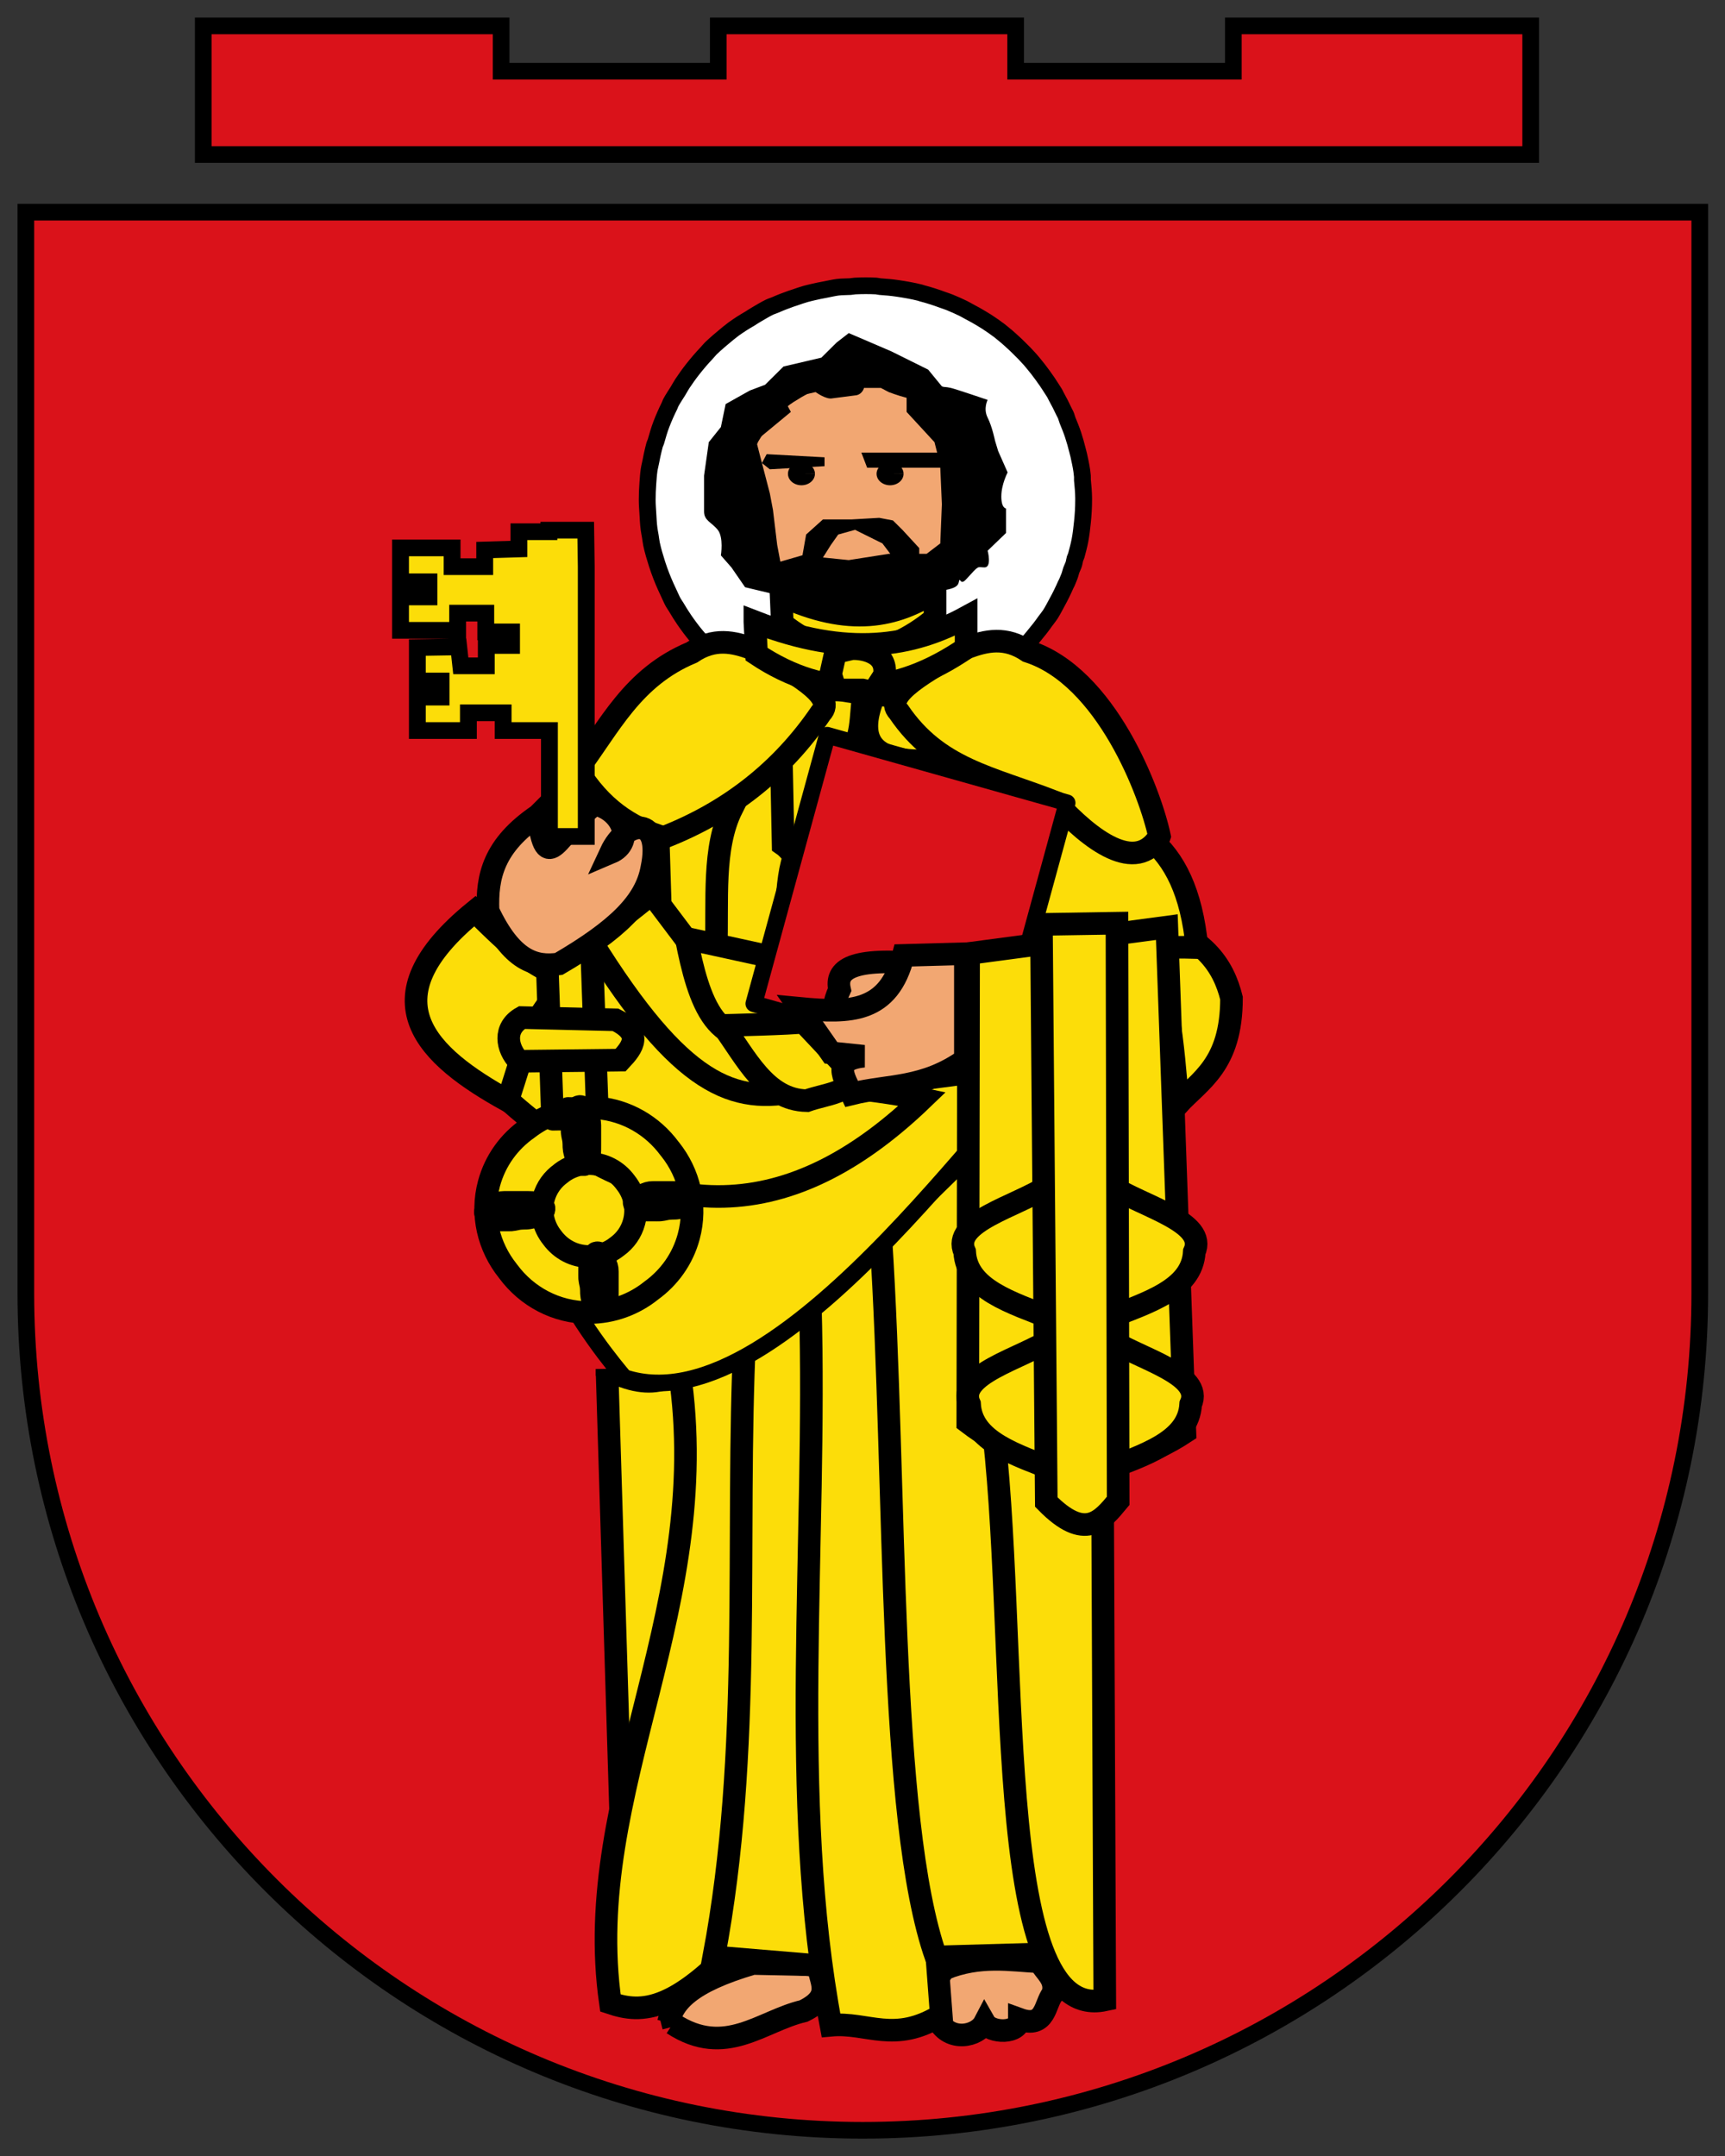 <?xml version="1.0"?>
<svg xmlns="http://www.w3.org/2000/svg" version="1.1" width="80" height="100"><rect width="100%" height="100%" fill="#333333" stroke="none"/><svg width="80" height="100" version="1" viewBox="0 0 500 624.812" x="0" y="0"><g id="layer1"><g id="g1037"><path d="M7.491 61.417v313.536c.055 133.945 108.653 242.499 242.598 242.499s242.543-108.554 242.598-242.499v-313.536z" id="path2" fill="#da121a"/><path d="M7.491 61.417v313.536c.055 133.945 108.653 242.499 242.598 242.499s242.543-108.554 242.598-242.499v-313.536z" id="path17" stroke="#000" stroke-width="4.831" fill="none"/></g><path id="path2398" d="M58.911 7.415v37.284h384.767v-37.284h-86.191v13.133h-63.096v-13.133h-86.191v13.133h-62.945v-13.133z" fill="#da121a" stroke="#000" stroke-width="4.83" stroke-linecap="round"/><g id="g3601"><path id="path3202" d="M390.223 249.202c-.634.03-1.289.194-1.921.238-1.614.108-3.216.041-4.803.238-1.705.213-3.363.637-5.044.951-1.531.283-3.062.587-4.563.951-.948.232-1.945.45-2.882.713-1.478.413-2.879.937-4.323 1.426-.479.162-.965.305-1.441.475-2.065.741-4.017 1.485-6.004 2.377-.784.351-1.629.577-2.402.951-1.738.844-3.375 1.896-5.044 2.852-.915.521-1.747 1.11-2.642 1.664-1.032.642-2.121 1.217-3.122 1.901-1.042.71-2.112 1.384-3.122 2.139-1.397 1.048-2.755 2.198-4.083 3.328-.559.474-1.134.937-1.681 1.426-1.05.941-2.121 1.861-3.122 2.852-.602.594-1.097 1.289-1.681 1.901-1.867 1.961-3.612 4.048-5.284 6.18-1.43 1.823-2.806 3.766-4.083 5.705-.609.928-1.108 1.896-1.681 2.852-.957 1.584-2.03 3.104-2.882 4.754l-.48 1.188c-1.163 2.337-2.179 4.677-3.122 7.131-.874 2.274-1.486 4.53-2.162 6.893-.119.416-.367.77-.48 1.188-.174.643-.322 1.258-.48 1.902-.363 1.488-.678 2.999-.961 4.516-.224 1.191-.55 2.375-.721 3.565-.244 1.733-.345 3.464-.48 5.229-.172 2.14-.234 4.293-.24 6.418-.004 1.761.134 3.484.24 5.229.126 2.058.208 4.165.48 6.18.132.955.316 1.905.48 2.852.175 1.024.268 2.078.48 3.09.561 2.639 1.352 5.283 2.162 7.844.511 1.617 1.074 3.174 1.681 4.754.534 1.389 1.076 2.688 1.681 4.041.397.887.774 1.742 1.201 2.615.576 1.177 1.052 2.42 1.681 3.565.359.655.825 1.256 1.201 1.901.992 1.696 2.017 3.373 3.122 4.991 1.495 2.197 3.103 4.365 4.803 6.418 1.153 1.392 2.359 2.722 3.603 4.041.645.681 1.254 1.479 1.921 2.139.524.519 1.143.92 1.681 1.426 1.427 1.339 2.806 2.563 4.323 3.803h.24c2.111 1.724 4.194 3.466 6.485 4.991 2.214 1.474 4.592 2.767 6.965 4.041 2.429 1.303 4.859 2.489 7.445 3.565 1.974.821 3.944 1.696 6.004 2.377 1.178.39 2.403.611 3.603.951.484.137.953.346 1.441.475 1.625.431 3.176.856 4.803 1.188.398.081.801.163 1.201.238 2.378.451 4.835.705 7.205.951 2.873.298 5.8.468 8.646.475 3.012.007 5.925-.17 8.886-.475 2.675-.276 5.309-.666 7.926-1.188h.72c2.39-.497 4.638-1.206 6.965-1.901.568-.17 1.118-.294 1.681-.475.49-.156.955-.311 1.441-.475 2.177-.744 4.381-1.701 6.485-2.615l1.201-.475c1.815-.82 3.532-1.672 5.284-2.614.639-.344 1.292-.591 1.921-.951 2.204-1.259 4.402-2.829 6.485-4.278l.48-.238c1.568-1.106 3.072-2.355 4.563-3.565 1.782-1.445 3.381-2.927 5.044-4.516.461-.441.99-.737 1.441-1.188.388-.39.821-.791 1.201-1.188 1.35-1.407 2.589-3.013 3.843-4.516 1.575-1.888 3.152-3.908 4.563-5.942l.721-.951c.386-.573.829-1.081 1.201-1.664.985-1.543 1.754-3.137 2.642-4.754 1.224-2.23 2.335-4.528 3.362-6.893l.48-.951c.334-.795.651-1.57.961-2.377.298-.775.445-1.589.721-2.377.286-.818.7-1.548.961-2.377.223-.705.275-1.425.48-2.139.116-.404.371-.782.48-1.188.543-2.007 1.052-3.934 1.441-5.942.455-2.353.712-4.784.961-7.131.31-2.923.481-5.899.48-8.794v-.713c-.021-2.418-.25-4.746-.48-7.131-.046-.478.054-.95 0-1.426-.08-.714-.143-1.43-.24-2.139-.291-2.063-.759-4.155-1.201-6.18-.141-.654-.324-1.253-.48-1.901-.486-2.001-1.05-3.989-1.681-5.942-.632-1.957-1.389-3.803-2.162-5.705-.286-.704-.416-1.444-.721-2.139-.217-.499-.494-.933-.72-1.426-.904-1.96-1.831-3.82-2.882-5.705-.262-.47-.45-.962-.72-1.426-.37-.634-.815-1.277-1.201-1.901-1.063-1.716-2.181-3.36-3.362-4.991-1.218-1.693-2.499-3.389-3.843-4.991-.398-.472-.793-.963-1.201-1.426-1.408-1.605-2.791-3.016-4.323-4.516-.399-.391-.794-.805-1.201-1.188-1.54-1.448-3.149-2.943-4.803-4.278-.486-.393-.946-.806-1.441-1.188-1.594-1.23-3.353-2.445-5.044-3.565-.632-.419-1.278-.786-1.921-1.188-1.652-1.033-3.308-1.928-5.044-2.852-.716-.382-1.434-.826-2.162-1.188-1.701-.842-3.51-1.643-5.284-2.377-.866-.36-1.761-.619-2.642-.951-2.672-1.008-5.372-1.874-8.166-2.615l-.721-.238c-2.821-.72-5.826-1.237-8.646-1.664-2.291-.341-4.618-.557-6.965-.713-.479-.032-.959-.214-1.441-.238-2.802-.144-5.399-.129-8.166 0z" fill="#fff" stroke="#000" stroke-width="6.55" stroke-linecap="round" stroke-linejoin="round" transform="matrix(.745 0 0 .739 -42.82 -101.348)"/><g id="g3234"><path id="path3193" d="M269.601 413.079l-.17.021-.425.021-.446.084-.404.084-.255.063-.383.126-.128.042c-.183.066-.355.131-.531.21l-.213.084-.446.252-.234.147-.276.168-.276.189-.361.294-.149.126-.276.252-.149.168c-.165.174-.32.358-.468.547-.127.161-.248.333-.361.505l-.149.252-.255.421-.043.105c-.103.207-.193.414-.276.631-.077.201-.131.401-.191.61l-.043.105-.043.168-.085.4-.064.315-.043.463c-.015.189-.021.38-.021.568l.021.463c.011.182.018.368.043.547l.043.252.043.273c.05.233.12.468.191.694l.149.421.149.358.106.231.149.315.106.168.276.442c.132.194.275.386.425.568l.319.358.17.189.149.126.383.337h.021c.187.153.371.307.574.442.196.13.406.245.616.358.215.115.43.22.659.315.175.073.349.15.531.21l.319.084.128.042.425.105.106.021c.21.04.428.062.638.084.254.026.513.041.765.042.267.001.524-.015.786-.042.237-.024.47-.059.701-.105h.063c.211-.044.41-.107.616-.168l.149-.042.128-.042c.193-.066.388-.151.574-.231l.106-.042.468-.231.17-.084c.195-.111.389-.25.574-.379l.043-.021.404-.315c.158-.128.299-.259.446-.4l.128-.105.106-.105.34-.4c.139-.167.279-.346.404-.526l.064-.084.106-.147.234-.421c.108-.197.207-.401.298-.61l.043-.084.085-.21.064-.21.085-.21.043-.189.043-.105.128-.526c.04-.208.063-.423.085-.631.027-.259.043-.522.043-.778v-.063c-.002-.214-.022-.42-.043-.631v-.126l-.021-.189-.106-.547-.043-.168-.149-.526-.191-.505-.064-.189-.064-.126c-.08-.173-.162-.338-.255-.505l-.064-.126-.106-.168-.298-.442c-.108-.15-.221-.3-.34-.442l-.106-.126c-.125-.142-.247-.267-.383-.4l-.106-.105c-.136-.128-.279-.26-.425-.379l-.128-.105-.446-.315-.17-.105-.446-.252-.191-.105-.468-.21-.234-.084c-.236-.089-.475-.166-.723-.231l-.064-.021c-.25-.064-.516-.109-.765-.147-.203-.03-.409-.049-.616-.063l-.128-.021c-.248-.013-.478-.011-.723 0z" fill="#f2a772" stroke="#000" stroke-width="1.067" stroke-linecap="round" stroke-linejoin="round" transform="matrix(4.575 0 0 4.538 -986.798 -1766.073)"/><path id="path3211" d="M246.012 96.473l-3.508 2.723-4.423 4.387-10.98 2.572-5.337 5.294-4.423 1.664-7.015 3.933-1.373 6.656-3.508 4.387-1.373 9.681v10.437c0 2.629 2.198 3.104 3.965 5.294 1.767 2.191.915 7.412.915 7.412l3.05 3.479 3.965 5.748 8.845 2.118h6.71l7.015 4.387 6.253 1.361s7.872-2.165 10.522-3.479c2.65-1.314 2.198-1.815 3.965-1.815s5.784-.027 9.76-.908c3.976-.876 8.403-.835 8.845-3.025.441-2.191.243 1.178 2.135-.908 3.976-4.382 3.129-3.479 5.338-3.479s.915-4.841.915-4.841l5.337-5.143v-7.11s-1.372.023-1.373-3.479c0-3.505 1.83-6.958 1.83-6.958l-2.745-6.202-.915-3.025s-.81-4.027-2.135-6.656c-1.325-2.629 0-5.143 0-5.143s-8.908-3.041-10.675-3.479c-.589-.146-1.382-.254-2.135-.303l-.458-.151-3.965-4.841-7.015-3.479-3.66-1.815-9.15-3.933zm4.422 15.883h4.88l2.288 1.21s2.646 1.016 5.185 1.664v4.084l4.88 5.294 3.203 3.479.763 3.025h-21.96l1.677 4.387h21.198l.457 10.589-.457 11.345-3.965 3.025h-2.135v-1.664l-4.88-5.294-2.745-2.723-3.965-.756-7.93.453h-8.388l-4.88 4.387-1.068 6.051h-.152l-6.252 1.815-.915-4.841-1.22-10.135-.915-4.841-2.288-8.773-1.678-6.504 10.065-8.32-1.067-1.966 4.27-2.874 3.965-.908s3.113 2.253 4.88 1.815l7.015-.908c1.767-.438 2.135-2.118 2.135-2.118zm-29.585 21.782l2.288 1.815 15.86-.908v-2.572l-16.775-.908zm26.993 19.362l7.93 3.933 2.288 3.025h-.458l-11.59 1.815-7.473-.756 2.288-3.63 2.135-3.025z" fill-rule="evenodd"/><path d="M272.939 419.421a.854.732 0 0 1-.852.732.854.732 0 0 1-.856-.729.854.732 0 0 1 .848-.736.854.732 0 0 1 .86.725l-.854.007z" id="path3230" transform="matrix(4.575 0 0 4.538 -986.798 -1766.073)"/><path id="path3232" d="M267.324 419.421a.854.732 0 0 1-.852.732.854.732 0 0 1-.856-.729.854.732 0 0 1 .848-.736.854.732 0 0 1 .861.725l-.854.007z" transform="matrix(4.575 0 0 4.538 -986.798 -1766.073)"/></g><g id="g3352" fill="#fcdd09" fill-rule="evenodd" stroke="#000" stroke-width="6.55"><path id="path3346" d="M253.479 201.323l14.833.701 7.063 17.866c-22.296 2.737-27.83-4.502-21.896-18.567z"/><path d="M232.175 244.399c-4.771 6.128-3.846 19.946-5.148 33.583-8.479 16.03-14.178 1.124-19.997-2.336l-1.082-46.177 12.986-15.392 18.51 2.214c-13.483 18.576 1.453 21.909-5.268 28.108z" id="path3350"/><path id="path3348" d="M245.71 219.189c-3.114 4.602-5.507 14.981-6.357 25.223-5.534 12.039-8.562 2.949-12.361.35l-.706-34.681 8.476-11.56 15.539 2.452c-.934 6.368-.204 13.561-4.591 18.216z"/></g><g id="g3597" fill="#f2a772" fill-rule="evenodd" stroke="#000" stroke-width="6.55"><path id="path3593" d="M193.78 586.163c1.277-5.907 6.178-11.697 24.451-17.06l19.064.411c-.041 4.453 4.74 8.907-4.351 13.36-12.262 2.859-22.676 13.659-37.92 3.7l.207.822"/><path id="path3595" d="M273.748 570.651c-6.041 7.588-1.852 10.324-1.776 15.011 3.353 6.264 11.335 4.607 13.42.609 1.776 3.11 10.065 3.268 10.065-1.014 7.734 2.806 7.354-4.521 9.67-7.303 1.274-4.408-2.205-6.372-3.75-9.331-8.696-.474-17.39-2.11-27.63 2.029z"/></g><g id="g3398" fill="#fcdd09" fill-rule="evenodd" stroke="#000" stroke-width="6.55"><path id="path3396" d="M175.935 396.759l3.996 129.799 24.972-74.808-1.998-60.936c-5.713 8.482-13.317 13.213-26.97 5.945z"/><path id="path3394" d="M196.412 394.282l24.473-9.908-2.497 173.892c-22.133 25.578-32.432 25.33-41.454 22.294-8.89-61.795 31.58-115.706 19.478-186.277z"/><path id="path3392" d="M215.89 386.851l21.975-15.358 4.495 198.663-35.46-2.973c11.336-60.111 6.143-120.221 8.99-180.332z"/><path id="path3390" d="M234.869 374.466l20.976-16.349 16.981 225.911c-13.665 8.455-21.309 1.982-31.964 2.973-12.425-65.81-4.015-139.37-5.993-209.066z"/><path id="path3388" d="M282.318 332.328l-27 26.472c4.627 71.848 1.912 168.435 16 208.41l33.5-.963z"/><path id="path3386" d="M287.382 410.11l32.137 7.707.706 161.845c-33.624 7.214-24.404-105.984-32.844-169.552z"/></g><path d="M283.575 578.834c-46.121 23.225 10.943 91.642 16.76 98.547 63.638 21.517 155.458-126.26 166.927-122.681z" id="path3431" fill="#fcdd09" fill-rule="evenodd" stroke="#000" stroke-width="6.55" transform="matrix(.745 0 0 .739 -42.82 -101.348)"/><g id="g3363" fill="#fcdd09" fill-rule="evenodd" stroke="#000" stroke-width="6.55"><path id="path3357" d="M190.617 237.755l1.059 34.331c5.973 15.115 10.808 6.554 15.892 3.153.547-14.15-1.171-29.423 4.591-40.987z"/><path id="path3361" d="M331.527 267.882c7.013 17.399 8.512 34.798 9.888 52.197 6.292-6.902 15.544-11.434 15.539-30.828-2.394-9.592-8.077-18.165-25.427-23.121z"/><path id="path3359" d="M308.772 233.321c-27.338 9.826-14.517 23.766-15.24 39.852 5.322 5.264 33.596.75 53.413 1.398-3.104-32.499-20.239-37.653-38.173-41.25z"/></g><g id="g3321" fill="#fcdd09" fill-rule="evenodd" stroke="#000" stroke-width="6.55"><g id="g3317"><path d="M167.309 223.042c9.388-12.436 15.905-26.771 33.197-33.98 6.468-4.392 12.118-3.107 17.658-1.051 11.639 6.745 24.55 13.63 19.777 18.567-11.381 16.745-26.642 28.679-45.557 36.082-9.629-2.757-18.265-8.47-25.074-19.618z" id="path3313"/><path id="path3315" d="M336.077 242.309c-2.634-12.436-15.389-46.389-38.141-53.598-6.468-4.392-12.119-3.107-17.658-1.051-11.639 6.745-24.55 13.63-19.777 18.567 11.381 16.745 26.642 18.87 45.557 26.274 9.982 10.905 23.209 20.956 30.018 9.809z"/></g><g id="g3307"><g id="g3301"><path id="path3297" d="M226.403 172.487l.354 8.228c14.754 11.822 29.508 10.637 44.263-1.567v-7.836c-11.304 7.411-24.858 10.395-44.617 1.175z"/><path d="M218.807 180.18l.486 9.373c20.245 13.468 40.49 12.118 60.736-1.785v-8.927c-15.511 8.442-34.11 11.842-61.222 1.339z" id="path3299"/></g><path d="M248.182 187.661l-6.004 1.401-1.413 6.306 1.413 4.554h7.769l3.178.701 3.178-4.904c1.233-7.036-7.062-8.075-9.888-7.707" id="path3305"/></g></g><g id="g3414" fill="#fcdd09" fill-rule="evenodd" stroke="#000" stroke-width="6.55"><path id="path3412" d="M175.935 274.391c-23.168 11.594-31.429 26.885-27.969 45.083 45.623 40.182 84.377 32.662 119.366-.991-33.603-7.177-72.689-1.211-91.398-44.092z"/><path id="path3410" d="M188.92 259.033l42.952 56.973c-19.217 4.455-34.595-1.591-60.432-43.101z"/><path id="path3408" d="M232.871 279.345l-5.993 18.826c-19.308 8.983-24.375-8.13-27.969-26.257z"/><path id="path3406" d="M232.871 296.19c-2.497.495-23.474.991-23.474.991 6.793 9.222 12.489 21.586 24.473 21.798 5.439-1.981 13.673-2.299 12.985-7.927z"/></g><path id="rect3496" transform="matrix(.717 .202 -.195 .713 -42.82 -101.348)" fill="#da121a" stroke="#000" stroke-width="6.55" stroke-linecap="round" stroke-linejoin="round" d="M477.317 305.729h96.934v109.149h-96.934z"/><g id="g3381" fill="#fcdd09" fill-rule="evenodd" stroke="#000" stroke-width="6.55"><path d="M280.754 276.327l-.235 135.922c19.749 15.113 42.56 16.245 62.934 2.846l-5.239-146.432z" id="path3370"/><path id="path3372" d="M303.978 343.555c-9.516 6.163-28.292 10.599-24.362 19.263.622 10.899 13.592 14.653 25.082 19.263zm17.83 0l-.695 38.527c11.49-4.61 24.435-8.364 25.057-19.263 3.931-8.664-14.845-13.1-24.362-19.263zm-16.415 44.143c-9.516 6.163-28.292 10.599-24.362 19.263.622 10.899 13.567 14.653 25.057 19.263zm15.347 0l-.695 38.527c11.49-4.61 24.46-8.364 25.082-19.263 3.931-8.664-14.87-13.1-24.386-19.263z"/><path id="path3368" d="M301.862 267.882l1.413 167.45c11.253 11.482 16.011 5.474 20.836-.35l-.353-167.45z"/></g><g id="g3582" fill="#fcdd09" stroke="#000" stroke-width="6.55"><path id="path3331" d="M137.644 264.029c-31.689 25.796-13.729 42.138 9.535 54.999 4.492-13.689 7.23-27.604 20.13-35.732-9.888.221-19.777-9.443-29.665-19.267z" fill-rule="evenodd"/><path id="rect3558" d="M171.094 263.57l-13.037.246 2.061 59.169c-2.54 1.008-4.914 2.365-7.053 4.015l-.099.074c-5.339 3.741-9.421 9.235-11.225 15.913-2.456 9.09-.128 18.361 5.438 25.323l.099.148.05.049c5.332 7.218 13.817 11.898 23.368 11.898 6.839 0 13.124-2.395 18.104-6.405 5.147-3.731 9.068-9.104 10.827-15.618 2.457-9.097.162-18.384-5.414-25.348l-.149-.172c-4.88-6.614-12.393-11.088-20.959-11.799zm-.397 73.654c4.326 0 8.165 2.123 10.579 5.395l.05.074c2.524 3.152 3.571 7.361 2.458 11.479-.796 2.948-2.562 5.381-4.892 7.07-2.254 1.815-5.099 2.907-8.195 2.907-4.324 0-8.165-2.127-10.579-5.395l-.025-.025-.05-.074c-2.52-3.151-3.57-7.339-2.458-11.454.817-3.023 2.674-5.5 5.091-7.193l.025-.049c2.219-1.712 4.999-2.734 7.996-2.734z" stroke-linecap="round" stroke-linejoin="round"/><path id="path3561" d="M150.439 307.558l29.446-.336c3.661-3.895 6.43-7.789-1.472-11.684l-27.154-.648c-5.365 3.026-4.496 8.814-.821 12.668z" fill-rule="evenodd"/><g id="g3575" stroke-linecap="round" stroke-linejoin="round"><path id="path3563" d="M164.636 321.236c1.027.034 2.055.034 3.082.03.846.028 1.701-.04 2.497-.338.536-.229 1.131-.221 1.668-.428l-4.233 3.236c-.562.111-1.117.243-1.661.422-.838.175-1.678.228-2.535.181-1.055-.004-2.111-.003-3.166.03z"/><path id="path3567" d="M188.789 348.437c.712.018 1.425.017 2.137.016l2.051-.007c.592-.024 1.195.052 1.779-.05.588-.055 1.135-.227 1.709-.334.608-.103 1.227-.122 1.844-.134.567.052 1.09-.058 1.638-.156 1.357-.644 1.178-.561-3.392 1.684l.157-.092c.145-.118.174-.233.19-.396-.058-.355-.308-.476-.675-.552-.504-.139-.96-.366-1.474-.481-.595-.102-1.204-.101-1.808-.107-.63-.002-1.26.001-1.89.003l-1.786.002h-3.555c-.256-.008-.544.019-.784.107l-.386.194 3.58-1.791c-.248.13-.448.356-.398.62l-3.857 1.842c-.144-.375-.081-.723.175-1.055 1.915-.977 3.141-2.194 5.198-2.164h3.555l1.784-.001c.629-.001 1.258-.002 1.888.008.634.015 1.279.021 1.893.181.503.15.977.364 1.491.491.499.191.813.478.953.949.204 1.786-2.6 2.546-4.347 2.871-.553.095-1.107.094-1.669.098-.602.024-1.206.063-1.792.195-.573.132-1.149.246-1.74.3-.602.025-1.204.008-1.807.012l-2.032-.007c-.729-.001-1.458-.001-2.186.016z"/><path d="M145.674 351.312c.712.018 1.425.017 2.137.016l2.051-.007c.592-.024 1.195.052 1.779-.05.588-.055 1.135-.227 1.709-.334.608-.103 1.227-.122 1.844-.134.567.052 1.09-.058 1.638-.156 1.357-.644 1.178-.561-3.392 1.684l.157-.092c.145-.118.174-.233.19-.396-.058-.355-.308-.476-.675-.552-.504-.139-.96-.366-1.474-.481-.595-.102-1.204-.101-1.808-.107-.63-.002-1.26.001-1.89.003l-1.786.002h-3.555c-.256-.008-.544.019-.784.107l-.386.194 3.58-1.791c-.248.13-.448.356-.398.62l-3.857 1.842c-.144-.375-.081-.723.175-1.055 1.915-.977 3.141-2.194 5.198-2.164h3.555l1.784-.001c.629-.001 1.258-.002 1.888.008.634.015 1.279.021 1.893.181.503.15.977.364 1.491.491.499.191.813.478.953.949.204 1.786-2.6 2.546-4.347 2.871-.553.095-1.107.094-1.669.098-.602.024-1.206.063-1.792.195-.573.132-1.149.246-1.74.3-.602.025-1.204.008-1.807.012l-2.032-.007c-.729-.001-1.458-.001-2.186.016z" id="path3569"/><path d="M168.098 325.607c-.018.706-.017 1.413-.016 2.12l.007 2.034c.024.588-.053 1.186.051 1.764.055.583.228 1.126.337 1.696.103.603.123 1.217.135 1.829-.053.563.059 1.081.157 1.624.649 1.346.565 1.169-1.698-3.364l.093.156c.119.144.235.173.399.189.358-.058.479-.306.556-.67.14-.5.369-.953.485-1.462.102-.59.101-1.194.107-1.793.002-.625-.001-1.25-.003-1.874l-.002-1.771v-3.525c.008-.254-.019-.54-.108-.778l-.196-.383 1.806 3.552c-.131-.246-.359-.444-.625-.395l-1.857-3.826c.378-.143.729-.08 1.063.174.985 1.9 2.212 3.115 2.181 5.156v3.525l.001 1.769c.001.624.002 1.248-.008 1.872-.016.629-.021 1.269-.182 1.877-.151.499-.367.969-.495 1.479-.192.495-.482.807-.956.946-1.801.202-2.566-2.579-2.894-4.312-.096-.548-.095-1.098-.099-1.656-.024-.597-.063-1.196-.196-1.777-.133-.569-.248-1.14-.302-1.726-.025-.597-.008-1.195-.012-1.792l.007-2.015c.001-.723.001-1.446-.016-2.169z" id="path3571"/><path id="path3573" d="M173.17 368.015c-.018.706-.017 1.413-.016 2.12l.007 2.034c.024.588-.053 1.186.051 1.764.055.583.228 1.126.337 1.696.103.603.123 1.217.135 1.829-.053.563.059 1.081.157 1.624.649 1.346.565 1.169-1.698-3.364l.093.156c.119.144.235.173.399.189.358-.058.479-.306.556-.67.14-.5.369-.953.485-1.462.102-.59.101-1.194.107-1.793.002-.625-.001-1.25-.003-1.874l-.002-1.771v-3.525c.008-.254-.019-.54-.108-.778l-.196-.383 1.806 3.552c-.131-.246-.359-.444-.625-.395l-1.857-3.826c.378-.143.729-.08 1.063.174.985 1.9 2.212 3.115 2.181 5.156v3.525l.001 1.769c.001.624.002 1.248-.008 1.872-.016.629-.021 1.269-.182 1.877-.151.499-.367.969-.495 1.479-.192.495-.482.807-.956.946-1.801.202-2.566-2.579-2.894-4.312-.096-.548-.095-1.098-.099-1.656-.024-.597-.063-1.196-.196-1.777-.133-.569-.248-1.14-.302-1.726-.025-.597-.008-1.195-.012-1.792l.007-2.015c.001-.723.001-1.446-.016-2.169z"/></g></g><g id="g3508" fill="#f2a772" fill-rule="evenodd" stroke="#000" stroke-width="6.55"><path id="path3498" d="M155.957 236.244c-12.791 8.724-14.915 17.613-14.484 27.743 6.826 14.527 13.651 16.333 20.477 15.358 16.963-9.912 25.181-17.893 26.97-27.743 3.243-15.437-7.435-14.205-11.919-4.534 7.104-3.009 3.288-12.434-4.647-14.031-10.775 8.292-13.986 21.964-16.397 3.207z"/><g id="g3504"><path d="M267.832 279.345c-21.228-2.099-25.761 1.647-24.473 7.431-3.595 7.605-.699 11.531 4.994 13.872l24.972-15.358z" id="path3502"/><path d="M279.818 276.373v30.716c-12.052 8.58-22.101 7.227-32.963 9.908-2.218-4.752-5.833-9.965 3.496-10.899l-9.489-.991-8.99-12.881c14.62 1.392 25.746 1.302 29.966-15.358z" id="path3500"/></g></g><path d="M271.038 344.981v.614h-11.668v6.755l-13.306.409v6.55h-12.691v-7.369h-20.061v13.306h11.054v5.936h-11.054v13.101h22.214v-6.755h10.947v7.369h10.03v5.322h-9.826v7.983h-9.921l-.808-7.434-16.087.269v13.101h9.212v6.346h-9.212v13.101h19.856v-6.96h13.51v6.96h18.014v41.554h14.329v-105.83l-.205-14.329z" id="rect3244" fill="#fcdd09" stroke="#000" stroke-width="6.55" stroke-linecap="round" transform="matrix(.745 0 0 .739 -42.82 -101.348)"/></g></g><style type="text/css" id="style2">.st0{fill:#fc0;stroke:#1D1D1B;} .st1{fill:#900;stroke:#1D1D1B;}</style></svg></svg>
